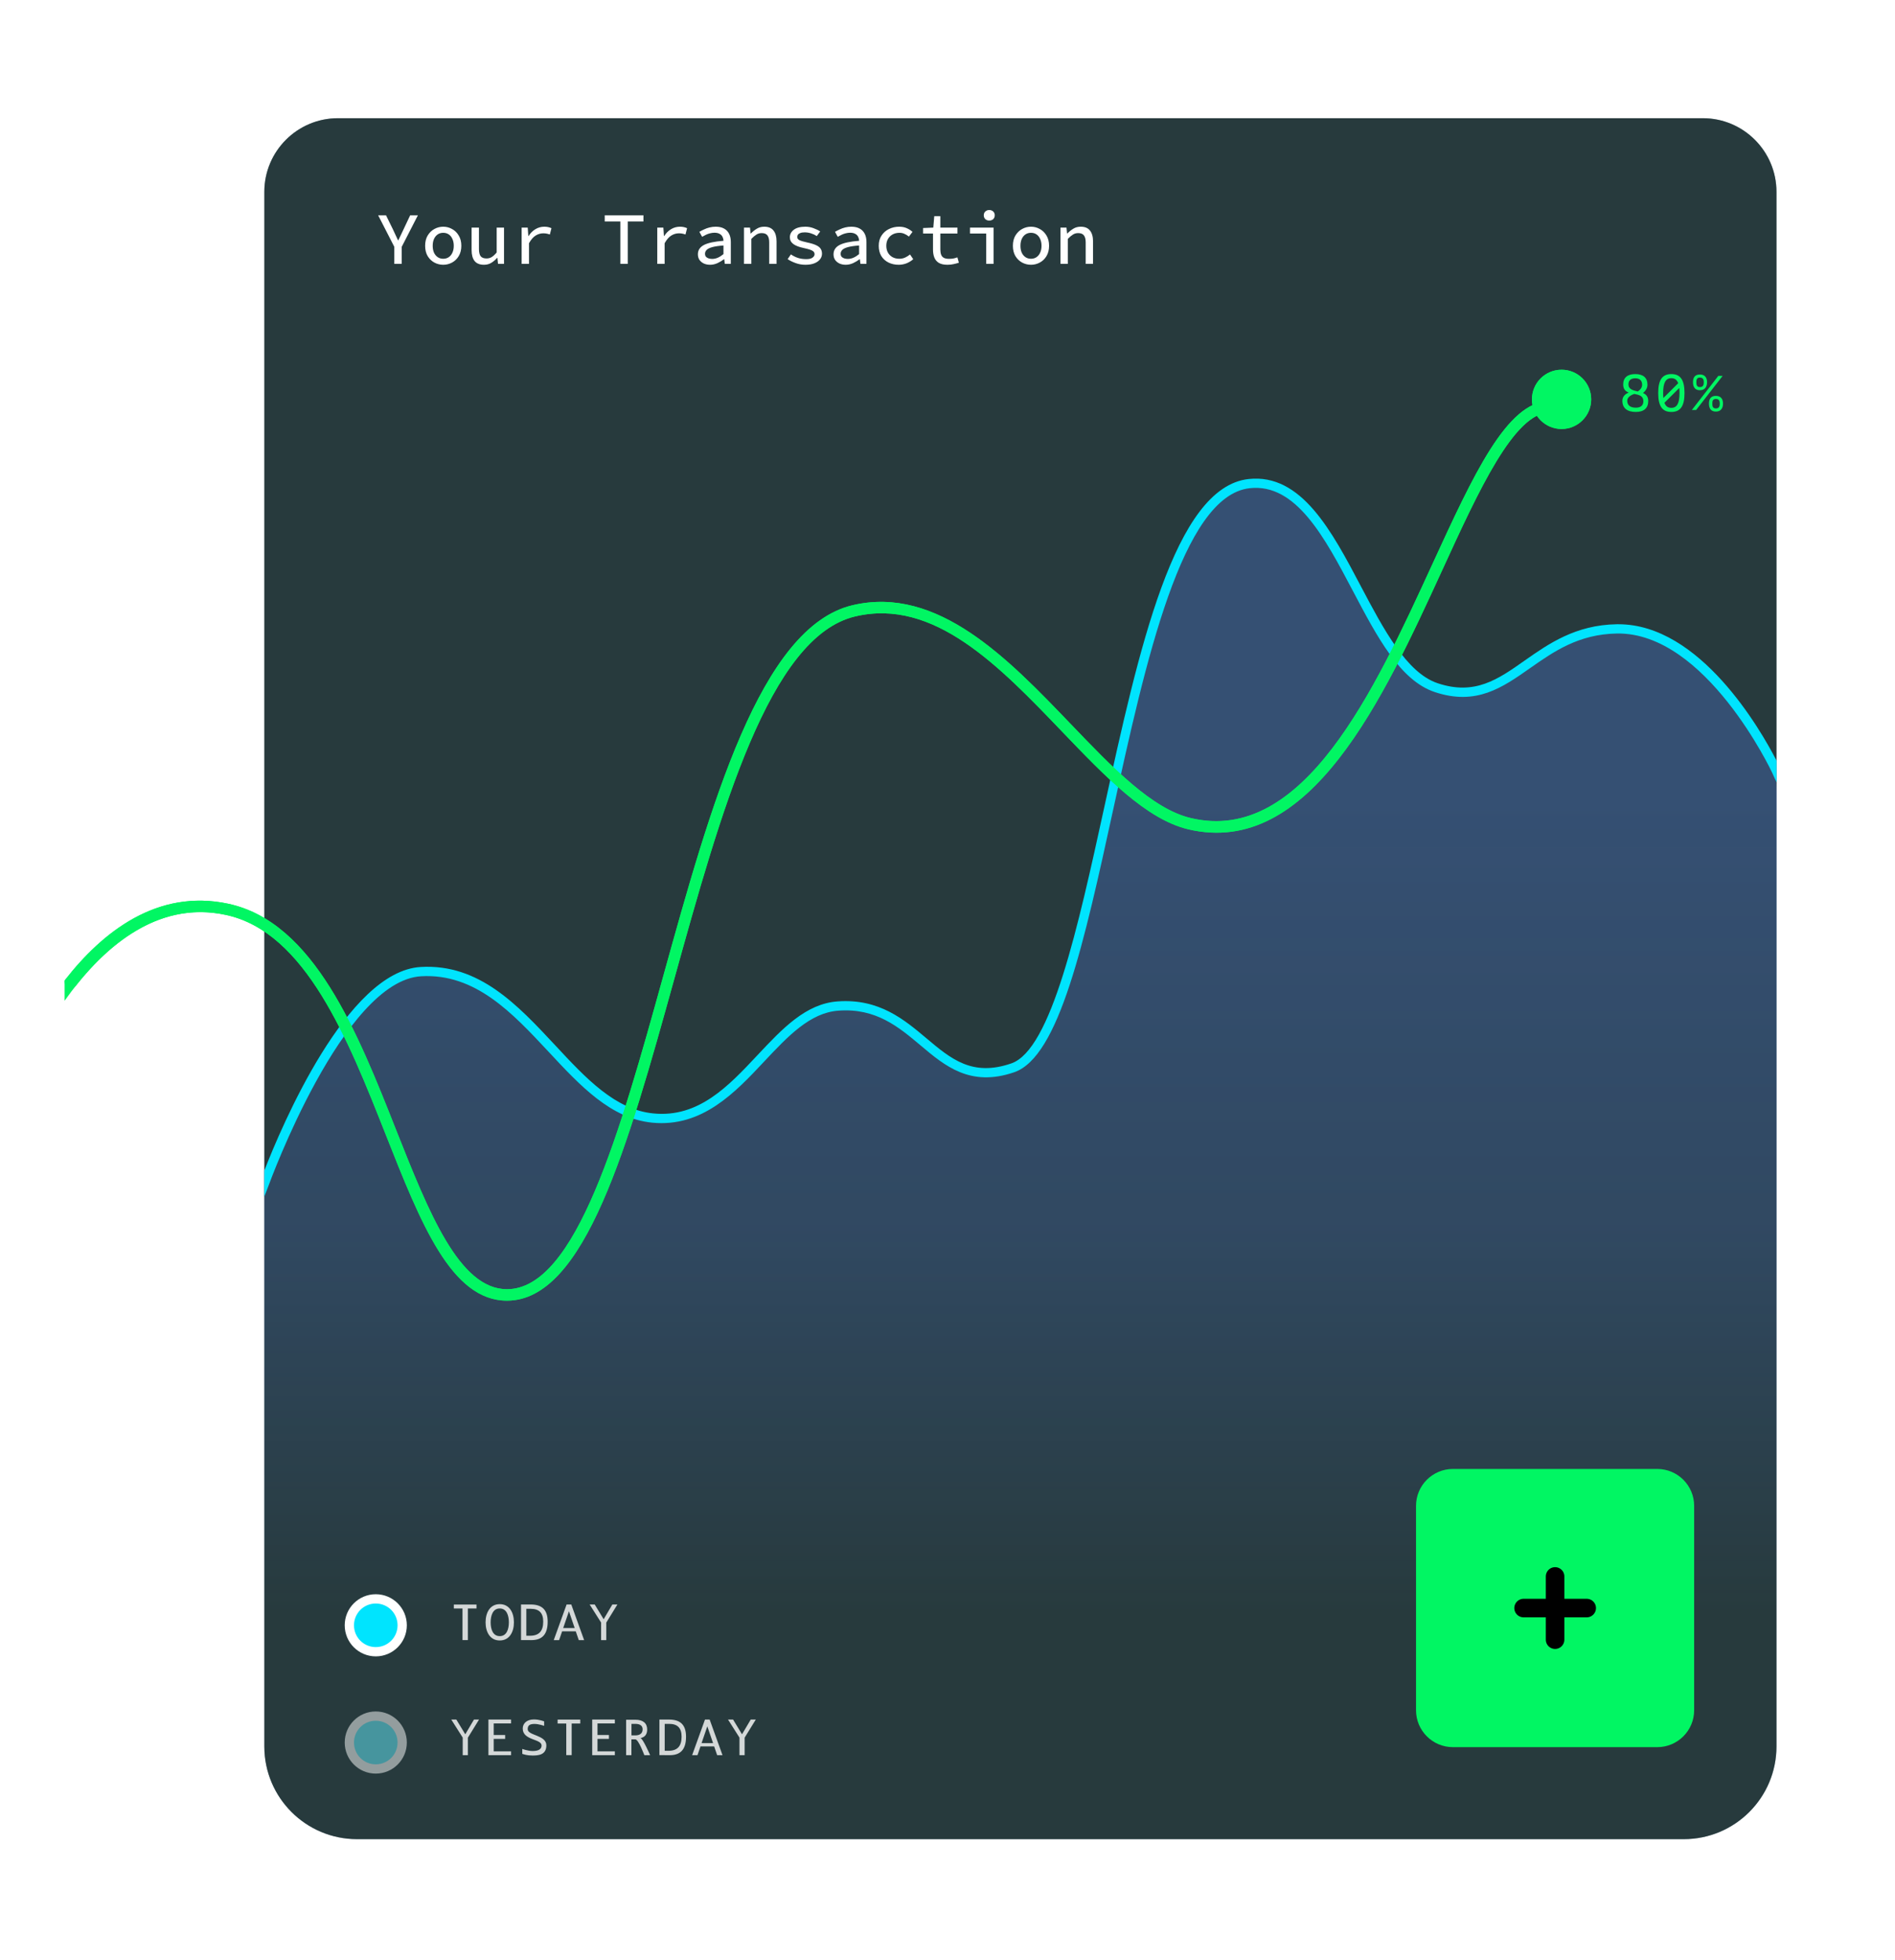 <svg width="176" height="182" viewBox="0 0 176 182" fill="none" xmlns="http://www.w3.org/2000/svg">
<g opacity="0.5" filter="url(#filter0_f_1_271)">
<path d="M31.387 10.976H158.155C161.926 10.976 164.991 14.041 164.991 17.812V162.153C164.991 166.908 161.136 170.763 156.381 170.763H33.161C28.406 170.763 24.551 166.908 24.551 162.153V17.812C24.551 14.041 27.616 10.976 31.387 10.976Z" fill="#254B50"/>
<path opacity="0.5" d="M24.551 111.41C24.551 110.415 24.719 109.435 25.087 108.511C26.853 104.075 32.743 90.566 39.102 90.207C48.754 89.673 52.594 103.019 60.627 103.802C68.661 104.594 71.605 93.84 77.848 93.401C85.58 92.859 86.742 101.658 94.061 99.144C102.766 96.148 103.962 46.234 116.017 44.9C124.3 43.979 126.53 61.543 133.383 63.842C140.228 66.141 142.235 58.521 150.173 58.392C156.867 58.278 162.114 66.319 164.118 69.904C164.731 71 165 72.242 165 73.498V162.162C165 166.917 161.145 170.772 156.39 170.772H33.161C28.406 170.772 24.551 166.917 24.551 162.162V111.41Z" fill="url(#paint0_linear_1_271)" fill-opacity="0.56"/>
<path d="M165 70.626V72.649L164.604 71.771C164.552 71.642 158.43 58.692 150.173 58.821C146.609 58.881 144.31 60.492 142.088 62.05C139.522 63.849 137.103 65.546 133.246 64.254C130.034 63.178 127.907 59.148 125.66 54.886C123.06 49.953 120.382 44.847 116.068 45.329C109.774 46.026 106.382 61.516 103.385 75.189C100.699 87.493 98.366 98.118 94.198 99.556C90.126 100.959 87.767 98.979 85.493 97.059C83.462 95.354 81.361 93.58 77.874 93.839C75.239 94.019 73.172 96.224 70.985 98.549C68.282 101.433 65.225 104.688 60.584 104.24C56.736 103.861 53.911 100.839 50.932 97.636C47.592 94.063 44.156 90.36 39.119 90.644C31.878 91.049 25.024 109.862 24.955 110.052L24.551 111.102V108.683C26.152 104.567 32.24 90.171 39.076 89.783C44.501 89.465 48.091 93.331 51.561 97.05C54.428 100.133 57.14 103.034 60.67 103.379C64.881 103.809 67.67 100.83 70.357 97.963C72.664 95.509 74.843 93.184 77.813 92.978C81.653 92.702 83.987 94.674 86.045 96.405C88.326 98.325 90.298 99.986 93.923 98.738C97.634 97.464 100.131 86.046 102.55 75C105.753 60.371 109.068 45.234 115.965 44.477C120.864 43.943 123.688 49.298 126.418 54.482C128.493 58.408 130.637 62.472 133.521 63.436C136.965 64.59 139.109 63.092 141.589 61.344C143.81 59.785 146.324 58.02 150.165 57.96H150.311C157.896 57.96 163.502 67.724 165 70.626Z" fill="#5988FF"/>
<path d="M34.901 153.37C33.549 153.37 32.447 152.268 32.447 150.916C32.447 149.565 33.549 148.462 34.901 148.462C36.252 148.462 37.355 149.565 37.355 150.916C37.355 152.268 36.252 153.37 34.901 153.37Z" fill="#00E4FE"/>
<path d="M34.9 148.884C36.02 148.884 36.924 149.788 36.924 150.907C36.924 152.026 36.02 152.931 34.9 152.931C33.781 152.931 32.877 152.026 32.877 150.907C32.877 149.788 33.781 148.884 34.9 148.884ZM34.9 148.023C33.307 148.023 32.016 149.314 32.016 150.907C32.016 152.5 33.307 153.792 34.9 153.792C36.493 153.792 37.785 152.5 37.785 150.907C37.785 149.314 36.493 148.023 34.9 148.023Z" fill="white"/>
<path d="M44.254 149.345H43.456V152.278H42.954V149.345H42.15V148.98H44.254V149.345ZM47.731 150.634C47.731 151.533 47.313 152.315 46.415 152.315C45.517 152.315 45.099 151.533 45.099 150.634C45.099 149.731 45.511 148.943 46.415 148.943C47.319 148.943 47.731 149.731 47.731 150.634ZM47.261 150.634C47.261 149.995 47.054 149.345 46.415 149.345C45.776 149.345 45.569 149.995 45.569 150.634C45.569 151.274 45.776 151.913 46.415 151.913C47.054 151.913 47.261 151.274 47.261 150.634ZM49.306 148.975C50.362 148.98 50.865 149.493 50.865 150.566C50.865 151.728 50.378 152.283 49.348 152.283C48.672 152.283 48.486 152.278 48.486 152.278H48.391V148.975H48.513C48.513 148.975 48.629 148.97 49.306 148.975ZM49.226 151.876C50.056 151.876 50.452 151.454 50.452 150.566C50.452 149.762 50.077 149.377 49.295 149.377H48.883V151.876H49.226ZM53.755 152.283L53.475 151.469H52.207L51.927 152.283H51.43L52.624 148.975H53.058L54.252 152.283H53.755ZM52.307 151.163H53.375L52.841 149.604L52.307 151.163ZM57.343 148.975L56.308 150.656V152.283H55.827V150.65L54.764 148.975H55.235L56.065 150.344L56.873 148.975H57.343Z" fill="white" fill-opacity="0.8"/>
<g opacity="0.5">
<path d="M34.901 164.247C33.549 164.247 32.447 163.145 32.447 161.794C32.447 160.442 33.549 159.34 34.901 159.34C36.252 159.34 37.355 160.442 37.355 161.794C37.355 163.145 36.252 164.247 34.901 164.247Z" fill="#65EFFF"/>
<path d="M34.9 159.769C36.02 159.769 36.923 160.673 36.923 161.793C36.923 162.912 36.02 163.816 34.9 163.816C33.781 163.816 32.877 162.912 32.877 161.793C32.877 160.673 33.781 159.769 34.9 159.769ZM34.9 158.908C33.307 158.908 32.016 160.2 32.016 161.793C32.016 163.385 33.307 164.677 34.9 164.677C36.493 164.677 37.785 163.385 37.785 161.793C37.785 160.2 36.493 158.908 34.9 158.908Z" fill="white"/>
</g>
<path d="M44.492 159.659L43.456 161.339V162.967H42.975V161.334L41.913 159.659H42.383L43.213 161.027L44.021 159.659H44.492ZM47.467 160.018H45.855V161.096H46.917V161.455H45.855V162.608H47.467V162.967H45.363V159.659H47.467V160.018ZM49.01 160.557C49.01 161.154 50.743 161.086 50.743 162.053C50.743 162.951 49.993 162.999 49.459 162.999C48.92 162.999 48.687 162.893 48.508 162.845V162.386C48.508 162.386 49.02 162.581 49.469 162.581C49.829 162.581 50.299 162.507 50.299 162.068C50.299 161.434 48.55 161.614 48.55 160.494C48.55 160.023 48.92 159.648 49.586 159.648C50.109 159.648 50.537 159.828 50.537 159.828V160.245C50.537 160.245 50.051 160.066 49.639 160.066C49.142 160.066 49.01 160.251 49.01 160.557ZM53.893 160.029H53.095V162.962H52.593V160.029H51.789V159.664H53.893V160.029ZM57.105 160.018H55.494V161.096H56.556V161.455H55.494V162.608H57.105V162.967H55.002V159.659H57.105V160.018ZM60.382 162.967H59.843C59.843 162.967 59.304 161.498 59.008 161.498H58.643V162.967H58.152V159.675H59.013C59.721 159.675 60.107 159.997 60.107 160.589C60.107 161.033 59.885 161.313 59.478 161.376C59.69 161.376 60.382 162.967 60.382 162.967ZM58.649 161.128H59.008C59.447 161.128 59.684 160.927 59.684 160.562C59.684 160.235 59.447 160.06 59.008 160.06H58.649V161.128ZM62.157 159.659C63.214 159.664 63.716 160.177 63.716 161.249C63.716 162.412 63.23 162.967 62.2 162.967C61.523 162.967 61.338 162.962 61.338 162.962H61.243V159.659H61.365C61.365 159.659 61.481 159.653 62.157 159.659ZM62.078 162.56C62.908 162.56 63.304 162.137 63.304 161.249C63.304 160.446 62.929 160.06 62.147 160.06H61.735V162.56H62.078ZM66.607 162.967L66.327 162.153H65.059L64.779 162.967H64.282L65.476 159.659H65.909L67.104 162.967H66.607ZM65.159 161.847H66.227L65.693 160.288L65.159 161.847ZM70.195 159.659L69.159 161.339V162.967H68.679V161.334L67.616 159.659H68.087L68.916 161.027L69.725 159.659H70.195Z" fill="white" fill-opacity="0.8"/>
<path d="M36.622 24.501V22.917L35.121 19.989H35.851L36.478 21.264C36.56 21.434 36.641 21.606 36.719 21.78C36.797 21.95 36.88 22.127 36.967 22.311H36.994C37.082 22.127 37.166 21.95 37.249 21.78C37.332 21.606 37.414 21.431 37.497 21.257L38.096 19.989H38.813L37.311 22.917V24.501H36.622ZM41.166 24.584C40.872 24.584 40.596 24.515 40.339 24.377C40.087 24.239 39.88 24.04 39.719 23.778C39.563 23.512 39.485 23.192 39.485 22.821C39.485 22.449 39.563 22.132 39.719 21.87C39.88 21.604 40.087 21.402 40.339 21.264C40.596 21.122 40.872 21.05 41.166 21.05C41.46 21.05 41.733 21.122 41.986 21.264C42.243 21.402 42.449 21.604 42.605 21.87C42.766 22.132 42.847 22.449 42.847 22.821C42.847 23.192 42.766 23.512 42.605 23.778C42.449 24.04 42.243 24.239 41.986 24.377C41.733 24.515 41.46 24.584 41.166 24.584ZM41.166 24.026C41.363 24.026 41.535 23.976 41.682 23.875C41.829 23.773 41.942 23.633 42.02 23.454C42.103 23.275 42.144 23.064 42.144 22.821C42.144 22.582 42.103 22.373 42.02 22.194C41.942 22.01 41.829 21.868 41.682 21.767C41.535 21.666 41.363 21.615 41.166 21.615C40.968 21.615 40.796 21.666 40.649 21.767C40.502 21.868 40.388 22.01 40.305 22.194C40.227 22.373 40.188 22.582 40.188 22.821C40.188 23.064 40.227 23.275 40.305 23.454C40.388 23.633 40.502 23.773 40.649 23.875C40.796 23.976 40.968 24.026 41.166 24.026ZM44.952 24.584C44.557 24.584 44.265 24.467 44.077 24.233C43.893 23.998 43.801 23.661 43.801 23.22V21.133H44.483V23.131C44.483 23.429 44.536 23.649 44.642 23.792C44.752 23.93 44.933 23.998 45.186 23.998C45.365 23.998 45.526 23.955 45.668 23.868C45.81 23.78 45.964 23.638 46.13 23.441V21.133H46.811V24.501H46.254L46.198 23.943H46.171C46.005 24.132 45.824 24.285 45.627 24.405C45.434 24.524 45.209 24.584 44.952 24.584ZM48.448 24.501V21.133H49.013L49.068 21.918H49.089C49.263 21.643 49.477 21.429 49.729 21.278C49.982 21.126 50.257 21.05 50.556 21.05C50.684 21.05 50.802 21.062 50.907 21.085C51.013 21.108 51.116 21.142 51.217 21.188L51.066 21.774C50.951 21.732 50.852 21.705 50.769 21.691C50.687 21.673 50.581 21.663 50.453 21.663C50.209 21.663 49.975 21.732 49.75 21.87C49.525 22.008 49.318 22.247 49.13 22.586V24.501H48.448ZM57.618 24.501V20.568H56.164V19.989H59.76V20.568H58.307V24.501H57.618ZM61.045 24.501V21.133H61.61L61.665 21.918H61.686C61.86 21.643 62.074 21.429 62.327 21.278C62.579 21.126 62.855 21.05 63.153 21.05C63.282 21.05 63.399 21.062 63.504 21.085C63.61 21.108 63.713 21.142 63.814 21.188L63.663 21.774C63.548 21.732 63.449 21.705 63.367 21.691C63.284 21.673 63.178 21.663 63.05 21.663C62.806 21.663 62.572 21.732 62.347 21.87C62.122 22.008 61.916 22.247 61.727 22.586V24.501H61.045ZM65.954 24.584C65.738 24.584 65.543 24.545 65.368 24.467C65.198 24.384 65.063 24.272 64.962 24.129C64.866 23.982 64.817 23.81 64.817 23.613C64.817 23.236 65.001 22.949 65.368 22.752C65.74 22.554 66.349 22.423 67.194 22.359C67.189 22.221 67.157 22.095 67.097 21.98C67.042 21.865 66.953 21.776 66.829 21.712C66.709 21.643 66.551 21.608 66.353 21.608C66.216 21.608 66.08 21.627 65.947 21.663C65.814 21.695 65.685 21.741 65.561 21.801C65.437 21.861 65.32 21.923 65.21 21.987L64.955 21.526C65.079 21.452 65.222 21.379 65.382 21.305C65.543 21.227 65.715 21.165 65.899 21.119C66.087 21.073 66.278 21.05 66.471 21.05C66.783 21.05 67.042 21.108 67.249 21.223C67.456 21.337 67.612 21.5 67.717 21.712C67.823 21.923 67.876 22.178 67.876 22.476V24.501H67.318L67.263 24.067H67.242C67.063 24.205 66.861 24.327 66.636 24.432C66.411 24.533 66.183 24.584 65.954 24.584ZM66.147 24.04C66.326 24.04 66.503 24.001 66.677 23.923C66.852 23.845 67.024 23.734 67.194 23.592V22.793C66.753 22.825 66.406 22.876 66.154 22.945C65.906 23.013 65.731 23.101 65.63 23.206C65.529 23.307 65.479 23.427 65.479 23.564C65.479 23.675 65.508 23.767 65.568 23.84C65.632 23.909 65.715 23.959 65.816 23.992C65.917 24.024 66.027 24.04 66.147 24.04ZM69.099 24.501V21.133H69.657L69.712 21.677H69.74C69.91 21.503 70.093 21.356 70.291 21.236C70.488 21.112 70.718 21.05 70.98 21.05C71.37 21.05 71.657 21.17 71.841 21.409C72.029 21.643 72.123 21.978 72.123 22.414V24.501H71.441V22.504C71.441 22.21 71.386 21.994 71.276 21.856C71.17 21.714 70.991 21.643 70.739 21.643C70.559 21.643 70.399 21.689 70.256 21.78C70.114 21.868 69.956 22.001 69.781 22.18V24.501H69.099ZM74.8 24.584C74.483 24.584 74.18 24.531 73.891 24.425C73.601 24.32 73.356 24.198 73.153 24.06L73.457 23.62C73.654 23.757 73.868 23.865 74.097 23.943C74.331 24.021 74.595 24.06 74.889 24.06C75.147 24.06 75.337 24.015 75.461 23.923C75.59 23.831 75.654 23.723 75.654 23.599C75.654 23.539 75.64 23.484 75.613 23.434C75.59 23.383 75.544 23.337 75.475 23.296C75.41 23.25 75.312 23.206 75.179 23.165C75.05 23.124 74.88 23.08 74.669 23.034C74.224 22.942 73.893 22.816 73.677 22.655C73.466 22.494 73.36 22.288 73.36 22.035C73.36 21.751 73.482 21.516 73.725 21.333C73.973 21.145 74.331 21.05 74.8 21.05C75.066 21.05 75.319 21.096 75.558 21.188C75.801 21.275 76.007 21.376 76.177 21.491L75.861 21.918C75.7 21.813 75.523 21.73 75.33 21.67C75.142 21.606 74.944 21.574 74.738 21.574C74.568 21.574 74.432 21.595 74.331 21.636C74.23 21.673 74.157 21.723 74.111 21.787C74.065 21.852 74.042 21.923 74.042 22.001C74.042 22.13 74.113 22.23 74.256 22.304C74.403 22.373 74.639 22.442 74.965 22.511C75.332 22.589 75.615 22.676 75.812 22.772C76.014 22.869 76.152 22.981 76.226 23.11C76.304 23.234 76.343 23.383 76.343 23.558C76.343 23.746 76.283 23.918 76.164 24.074C76.044 24.23 75.87 24.354 75.64 24.446C75.415 24.538 75.135 24.584 74.8 24.584ZM78.551 24.584C78.335 24.584 78.14 24.545 77.966 24.467C77.796 24.384 77.66 24.272 77.559 24.129C77.463 23.982 77.415 23.81 77.415 23.613C77.415 23.236 77.598 22.949 77.966 22.752C78.338 22.554 78.946 22.423 79.791 22.359C79.786 22.221 79.754 22.095 79.695 21.98C79.639 21.865 79.55 21.776 79.426 21.712C79.306 21.643 79.148 21.608 78.951 21.608C78.813 21.608 78.677 21.627 78.544 21.663C78.411 21.695 78.282 21.741 78.159 21.801C78.034 21.861 77.917 21.923 77.807 21.987L77.552 21.526C77.676 21.452 77.819 21.379 77.979 21.305C78.14 21.227 78.312 21.165 78.496 21.119C78.684 21.073 78.875 21.05 79.068 21.05C79.38 21.05 79.639 21.108 79.846 21.223C80.053 21.337 80.209 21.5 80.314 21.712C80.42 21.923 80.473 22.178 80.473 22.476V24.501H79.915L79.86 24.067H79.839C79.66 24.205 79.458 24.327 79.233 24.432C79.008 24.533 78.781 24.584 78.551 24.584ZM78.744 24.04C78.923 24.04 79.1 24.001 79.274 23.923C79.449 23.845 79.621 23.734 79.791 23.592V22.793C79.35 22.825 79.004 22.876 78.751 22.945C78.503 23.013 78.328 23.101 78.227 23.206C78.126 23.307 78.076 23.427 78.076 23.564C78.076 23.675 78.106 23.767 78.165 23.84C78.23 23.909 78.312 23.959 78.413 23.992C78.514 24.024 78.625 24.04 78.744 24.04ZM83.467 24.584C83.118 24.584 82.803 24.515 82.523 24.377C82.243 24.239 82.02 24.04 81.855 23.778C81.694 23.512 81.614 23.192 81.614 22.821C81.614 22.449 81.701 22.132 81.875 21.87C82.05 21.604 82.279 21.402 82.564 21.264C82.853 21.122 83.168 21.05 83.508 21.05C83.783 21.05 84.025 21.099 84.231 21.195C84.438 21.287 84.61 21.399 84.748 21.532L84.417 21.966C84.279 21.856 84.139 21.771 83.997 21.712C83.859 21.647 83.708 21.615 83.542 21.615C83.304 21.615 83.09 21.666 82.902 21.767C82.718 21.868 82.573 22.01 82.468 22.194C82.367 22.373 82.316 22.582 82.316 22.821C82.316 23.064 82.367 23.275 82.468 23.454C82.569 23.633 82.709 23.773 82.888 23.875C83.072 23.976 83.283 24.026 83.522 24.026C83.724 24.026 83.907 23.987 84.073 23.909C84.238 23.831 84.387 23.737 84.52 23.627L84.817 24.067C84.628 24.233 84.417 24.361 84.183 24.453C83.953 24.54 83.715 24.584 83.467 24.584ZM87.996 24.584C87.656 24.584 87.388 24.524 87.19 24.405C86.998 24.285 86.86 24.12 86.777 23.909C86.694 23.698 86.653 23.452 86.653 23.172V21.684H85.73V21.174L86.681 21.133L86.77 20.072H87.335V21.133H88.926V21.684H87.335V23.172C87.335 23.36 87.36 23.521 87.411 23.654C87.461 23.783 87.546 23.879 87.666 23.943C87.785 24.003 87.946 24.033 88.148 24.033C88.299 24.033 88.437 24.021 88.561 23.998C88.685 23.971 88.805 23.936 88.919 23.895L89.057 24.391C88.906 24.442 88.743 24.485 88.568 24.522C88.398 24.563 88.207 24.584 87.996 24.584ZM91.596 24.501V21.684H90.088V21.133H92.278V24.501H91.596ZM91.879 20.479C91.732 20.479 91.61 20.435 91.513 20.348C91.417 20.256 91.369 20.137 91.369 19.989C91.369 19.843 91.417 19.726 91.513 19.638C91.61 19.546 91.732 19.5 91.879 19.5C92.025 19.5 92.147 19.546 92.244 19.638C92.34 19.726 92.388 19.843 92.388 19.989C92.388 20.137 92.34 20.256 92.244 20.348C92.147 20.435 92.025 20.479 91.879 20.479ZM95.754 24.584C95.46 24.584 95.184 24.515 94.927 24.377C94.675 24.239 94.468 24.04 94.307 23.778C94.151 23.512 94.073 23.192 94.073 22.821C94.073 22.449 94.151 22.132 94.307 21.87C94.468 21.604 94.675 21.402 94.927 21.264C95.184 21.122 95.46 21.05 95.754 21.05C96.048 21.05 96.321 21.122 96.573 21.264C96.831 21.402 97.037 21.604 97.194 21.87C97.354 22.132 97.434 22.449 97.434 22.821C97.434 23.192 97.354 23.512 97.194 23.778C97.037 24.04 96.831 24.239 96.573 24.377C96.321 24.515 96.048 24.584 95.754 24.584ZM95.754 24.026C95.951 24.026 96.124 23.976 96.27 23.875C96.417 23.773 96.53 23.633 96.608 23.454C96.691 23.275 96.732 23.064 96.732 22.821C96.732 22.582 96.691 22.373 96.608 22.194C96.53 22.01 96.417 21.868 96.27 21.767C96.124 21.666 95.951 21.615 95.754 21.615C95.556 21.615 95.384 21.666 95.237 21.767C95.09 21.868 94.975 22.01 94.893 22.194C94.815 22.373 94.776 22.582 94.776 22.821C94.776 23.064 94.815 23.275 94.893 23.454C94.975 23.633 95.09 23.773 95.237 23.875C95.384 23.976 95.556 24.026 95.754 24.026ZM98.493 24.501V21.133H99.051L99.106 21.677H99.133C99.303 21.503 99.487 21.356 99.684 21.236C99.882 21.112 100.111 21.05 100.373 21.05C100.763 21.05 101.05 21.17 101.234 21.409C101.422 21.643 101.517 21.978 101.517 22.414V24.501H100.835V22.504C100.835 22.21 100.779 21.994 100.669 21.856C100.564 21.714 100.385 21.643 100.132 21.643C99.953 21.643 99.792 21.689 99.65 21.78C99.507 21.868 99.349 22.001 99.175 22.18V24.501H98.493Z" fill="white"/>
<g filter="url(#filter1_d_1_271)">
<path d="M153.919 136.391H134.942C133.05 136.391 131.515 137.925 131.515 139.818V158.794C131.515 160.687 133.05 162.221 134.942 162.221H153.919C155.812 162.221 157.346 160.687 157.346 158.794V139.818C157.346 137.925 155.812 136.391 153.919 136.391Z" fill="#01F663"/>
</g>
<g filter="url(#filter2_d_1_271)">
<path d="M136.853 140.265H152.016C152.825 140.265 153.48 140.92 153.48 141.729V156.892C153.48 157.701 152.825 158.355 152.016 158.355H136.862C136.053 158.355 135.398 157.701 135.398 156.892V141.729C135.398 140.92 136.053 140.265 136.862 140.265H136.853Z" fill="#01F663"/>
</g>
<path d="M144.43 146.37V152.242" stroke="black" stroke-width="1.722" stroke-miterlimit="10" stroke-linecap="round"/>
<path d="M147.367 149.307H141.504" stroke="black" stroke-width="1.722" stroke-miterlimit="10" stroke-linecap="round"/>
</g>
<g filter="url(#filter3_b_1_271)">
<path d="M31.387 10.976H158.155C161.926 10.976 164.991 14.041 164.991 17.812V162.153C164.991 166.908 161.136 170.763 156.381 170.763H33.161C28.406 170.763 24.551 166.908 24.551 162.153V17.812C24.551 14.041 27.616 10.976 31.387 10.976Z" fill="#273A3D"/>
</g>
<path opacity="0.5" d="M24.551 111.41C24.551 110.415 24.719 109.435 25.087 108.511C26.853 104.075 32.743 90.566 39.102 90.207C48.754 89.673 52.594 103.019 60.627 103.802C68.661 104.594 71.605 93.84 77.848 93.401C85.58 92.859 86.742 101.658 94.061 99.144C102.766 96.148 103.962 46.234 116.017 44.9C124.3 43.979 126.53 61.543 133.383 63.842C140.228 66.141 142.235 58.521 150.173 58.392C156.867 58.278 162.114 66.319 164.118 69.904C164.731 71 165 72.242 165 73.498V162.162C165 166.917 161.145 170.772 156.39 170.772H33.161C28.406 170.772 24.551 166.917 24.551 162.162V111.41Z" fill="url(#paint1_linear_1_271)" fill-opacity="0.56"/>
<path d="M165 70.626V72.649L164.604 71.771C164.552 71.642 158.43 58.692 150.173 58.821C146.609 58.881 144.31 60.492 142.088 62.05C139.522 63.849 137.103 65.546 133.246 64.254C130.034 63.178 127.907 59.148 125.66 54.886C123.06 49.953 120.382 44.847 116.068 45.329C109.774 46.026 106.382 61.516 103.385 75.189C100.699 87.493 98.366 98.118 94.198 99.556C90.126 100.959 87.767 98.979 85.493 97.059C83.462 95.354 81.361 93.58 77.874 93.839C75.239 94.019 73.172 96.224 70.985 98.549C68.282 101.433 65.225 104.688 60.584 104.24C56.736 103.861 53.911 100.839 50.932 97.636C47.592 94.063 44.156 90.36 39.119 90.644C31.878 91.049 25.024 109.862 24.955 110.052L24.551 111.102V108.683C26.152 104.567 32.24 90.171 39.076 89.783C44.501 89.465 48.091 93.331 51.561 97.05C54.428 100.133 57.14 103.034 60.67 103.379C64.881 103.809 67.67 100.83 70.357 97.963C72.664 95.509 74.843 93.184 77.813 92.978C81.653 92.702 83.987 94.674 86.045 96.405C88.326 98.325 90.298 99.986 93.923 98.738C97.634 97.464 100.131 86.046 102.55 75C105.753 60.371 109.068 45.234 115.965 44.477C120.864 43.943 123.688 49.298 126.418 54.482C128.493 58.408 130.637 62.472 133.521 63.436C136.965 64.59 139.109 63.092 141.589 61.344C143.81 59.785 146.324 58.02 150.165 57.96H150.311C157.896 57.96 163.502 67.724 165 70.626Z" fill="#00E4FE"/>
<path d="M34.901 153.37C33.549 153.37 32.447 152.268 32.447 150.916C32.447 149.565 33.549 148.462 34.901 148.462C36.252 148.462 37.355 149.565 37.355 150.916C37.355 152.268 36.252 153.37 34.901 153.37Z" fill="#00E4FE"/>
<path d="M34.9 148.884C36.02 148.884 36.924 149.788 36.924 150.907C36.924 152.026 36.02 152.931 34.9 152.931C33.781 152.931 32.877 152.026 32.877 150.907C32.877 149.788 33.781 148.884 34.9 148.884ZM34.9 148.023C33.307 148.023 32.016 149.314 32.016 150.907C32.016 152.5 33.307 153.792 34.9 153.792C36.493 153.792 37.785 152.5 37.785 150.907C37.785 149.314 36.493 148.023 34.9 148.023Z" fill="white"/>
<path d="M44.254 149.345H43.456V152.278H42.954V149.345H42.15V148.98H44.254V149.345ZM47.731 150.634C47.731 151.533 47.313 152.315 46.415 152.315C45.517 152.315 45.099 151.533 45.099 150.634C45.099 149.731 45.511 148.943 46.415 148.943C47.319 148.943 47.731 149.731 47.731 150.634ZM47.261 150.634C47.261 149.995 47.054 149.345 46.415 149.345C45.776 149.345 45.569 149.995 45.569 150.634C45.569 151.274 45.776 151.913 46.415 151.913C47.054 151.913 47.261 151.274 47.261 150.634ZM49.306 148.975C50.362 148.98 50.865 149.493 50.865 150.566C50.865 151.728 50.378 152.283 49.348 152.283C48.672 152.283 48.486 152.278 48.486 152.278H48.391V148.975H48.513C48.513 148.975 48.629 148.97 49.306 148.975ZM49.226 151.876C50.056 151.876 50.452 151.454 50.452 150.566C50.452 149.762 50.077 149.377 49.295 149.377H48.883V151.876H49.226ZM53.755 152.283L53.475 151.469H52.207L51.927 152.283H51.43L52.624 148.975H53.058L54.252 152.283H53.755ZM52.307 151.163H53.375L52.841 149.604L52.307 151.163ZM57.343 148.975L56.308 150.656V152.283H55.827V150.65L54.764 148.975H55.235L56.065 150.344L56.873 148.975H57.343Z" fill="white" fill-opacity="0.8"/>
<g opacity="0.5">
<path d="M34.901 164.247C33.549 164.247 32.447 163.145 32.447 161.794C32.447 160.442 33.549 159.34 34.901 159.34C36.252 159.34 37.355 160.442 37.355 161.794C37.355 163.145 36.252 164.247 34.901 164.247Z" fill="#65EFFF"/>
<path d="M34.9 159.769C36.02 159.769 36.923 160.673 36.923 161.793C36.923 162.912 36.02 163.816 34.9 163.816C33.781 163.816 32.877 162.912 32.877 161.793C32.877 160.673 33.781 159.769 34.9 159.769ZM34.9 158.908C33.307 158.908 32.016 160.2 32.016 161.793C32.016 163.385 33.307 164.677 34.9 164.677C36.493 164.677 37.785 163.385 37.785 161.793C37.785 160.2 36.493 158.908 34.9 158.908Z" fill="white"/>
</g>
<path d="M44.492 159.659L43.456 161.339V162.967H42.975V161.334L41.913 159.659H42.383L43.213 161.027L44.021 159.659H44.492ZM47.467 160.018H45.855V161.096H46.917V161.455H45.855V162.608H47.467V162.967H45.363V159.659H47.467V160.018ZM49.01 160.557C49.01 161.154 50.743 161.086 50.743 162.053C50.743 162.951 49.993 162.999 49.459 162.999C48.92 162.999 48.687 162.893 48.508 162.845V162.386C48.508 162.386 49.02 162.581 49.469 162.581C49.829 162.581 50.299 162.507 50.299 162.068C50.299 161.434 48.55 161.614 48.55 160.494C48.55 160.023 48.92 159.648 49.586 159.648C50.109 159.648 50.537 159.828 50.537 159.828V160.245C50.537 160.245 50.051 160.066 49.639 160.066C49.142 160.066 49.01 160.251 49.01 160.557ZM53.893 160.029H53.095V162.962H52.593V160.029H51.789V159.664H53.893V160.029ZM57.105 160.018H55.494V161.096H56.556V161.455H55.494V162.608H57.105V162.967H55.002V159.659H57.105V160.018ZM60.382 162.967H59.843C59.843 162.967 59.304 161.498 59.008 161.498H58.643V162.967H58.152V159.675H59.013C59.721 159.675 60.107 159.997 60.107 160.589C60.107 161.033 59.885 161.313 59.478 161.376C59.69 161.376 60.382 162.967 60.382 162.967ZM58.649 161.128H59.008C59.447 161.128 59.684 160.927 59.684 160.562C59.684 160.235 59.447 160.06 59.008 160.06H58.649V161.128ZM62.157 159.659C63.214 159.664 63.716 160.177 63.716 161.249C63.716 162.412 63.23 162.967 62.2 162.967C61.523 162.967 61.338 162.962 61.338 162.962H61.243V159.659H61.365C61.365 159.659 61.481 159.653 62.157 159.659ZM62.078 162.56C62.908 162.56 63.304 162.137 63.304 161.249C63.304 160.446 62.929 160.06 62.147 160.06H61.735V162.56H62.078ZM66.607 162.967L66.327 162.153H65.059L64.779 162.967H64.282L65.476 159.659H65.909L67.104 162.967H66.607ZM65.159 161.847H66.227L65.693 160.288L65.159 161.847ZM70.195 159.659L69.159 161.339V162.967H68.679V161.334L67.616 159.659H68.087L68.916 161.027L69.725 159.659H70.195Z" fill="white" fill-opacity="0.8"/>
<path d="M36.622 24.501V22.917L35.121 19.989H35.851L36.478 21.264C36.56 21.434 36.641 21.606 36.719 21.78C36.797 21.95 36.88 22.127 36.967 22.311H36.994C37.082 22.127 37.166 21.95 37.249 21.78C37.332 21.606 37.414 21.431 37.497 21.257L38.096 19.989H38.813L37.311 22.917V24.501H36.622ZM41.166 24.584C40.872 24.584 40.596 24.515 40.339 24.377C40.087 24.239 39.88 24.04 39.719 23.778C39.563 23.512 39.485 23.192 39.485 22.821C39.485 22.449 39.563 22.132 39.719 21.87C39.88 21.604 40.087 21.402 40.339 21.264C40.596 21.122 40.872 21.05 41.166 21.05C41.46 21.05 41.733 21.122 41.986 21.264C42.243 21.402 42.449 21.604 42.605 21.87C42.766 22.132 42.847 22.449 42.847 22.821C42.847 23.192 42.766 23.512 42.605 23.778C42.449 24.04 42.243 24.239 41.986 24.377C41.733 24.515 41.46 24.584 41.166 24.584ZM41.166 24.026C41.363 24.026 41.535 23.976 41.682 23.875C41.829 23.773 41.942 23.633 42.02 23.454C42.103 23.275 42.144 23.064 42.144 22.821C42.144 22.582 42.103 22.373 42.02 22.194C41.942 22.01 41.829 21.868 41.682 21.767C41.535 21.666 41.363 21.615 41.166 21.615C40.968 21.615 40.796 21.666 40.649 21.767C40.502 21.868 40.388 22.01 40.305 22.194C40.227 22.373 40.188 22.582 40.188 22.821C40.188 23.064 40.227 23.275 40.305 23.454C40.388 23.633 40.502 23.773 40.649 23.875C40.796 23.976 40.968 24.026 41.166 24.026ZM44.952 24.584C44.557 24.584 44.265 24.467 44.077 24.233C43.893 23.998 43.801 23.661 43.801 23.22V21.133H44.483V23.131C44.483 23.429 44.536 23.649 44.642 23.792C44.752 23.93 44.933 23.998 45.186 23.998C45.365 23.998 45.526 23.955 45.668 23.868C45.81 23.78 45.964 23.638 46.13 23.441V21.133H46.811V24.501H46.254L46.198 23.943H46.171C46.005 24.132 45.824 24.285 45.627 24.405C45.434 24.524 45.209 24.584 44.952 24.584ZM48.448 24.501V21.133H49.013L49.068 21.918H49.089C49.263 21.643 49.477 21.429 49.729 21.278C49.982 21.126 50.257 21.05 50.556 21.05C50.684 21.05 50.802 21.062 50.907 21.085C51.013 21.108 51.116 21.142 51.217 21.188L51.066 21.774C50.951 21.732 50.852 21.705 50.769 21.691C50.687 21.673 50.581 21.663 50.453 21.663C50.209 21.663 49.975 21.732 49.75 21.87C49.525 22.008 49.318 22.247 49.13 22.586V24.501H48.448ZM57.618 24.501V20.568H56.164V19.989H59.76V20.568H58.307V24.501H57.618ZM61.045 24.501V21.133H61.61L61.665 21.918H61.686C61.86 21.643 62.074 21.429 62.327 21.278C62.579 21.126 62.855 21.05 63.153 21.05C63.282 21.05 63.399 21.062 63.504 21.085C63.61 21.108 63.713 21.142 63.814 21.188L63.663 21.774C63.548 21.732 63.449 21.705 63.367 21.691C63.284 21.673 63.178 21.663 63.05 21.663C62.806 21.663 62.572 21.732 62.347 21.87C62.122 22.008 61.916 22.247 61.727 22.586V24.501H61.045ZM65.954 24.584C65.738 24.584 65.543 24.545 65.368 24.467C65.198 24.384 65.063 24.272 64.962 24.129C64.866 23.982 64.817 23.81 64.817 23.613C64.817 23.236 65.001 22.949 65.368 22.752C65.74 22.554 66.349 22.423 67.194 22.359C67.189 22.221 67.157 22.095 67.097 21.98C67.042 21.865 66.953 21.776 66.829 21.712C66.709 21.643 66.551 21.608 66.353 21.608C66.216 21.608 66.08 21.627 65.947 21.663C65.814 21.695 65.685 21.741 65.561 21.801C65.437 21.861 65.32 21.923 65.21 21.987L64.955 21.526C65.079 21.452 65.222 21.379 65.382 21.305C65.543 21.227 65.715 21.165 65.899 21.119C66.087 21.073 66.278 21.05 66.471 21.05C66.783 21.05 67.042 21.108 67.249 21.223C67.456 21.337 67.612 21.5 67.717 21.712C67.823 21.923 67.876 22.178 67.876 22.476V24.501H67.318L67.263 24.067H67.242C67.063 24.205 66.861 24.327 66.636 24.432C66.411 24.533 66.183 24.584 65.954 24.584ZM66.147 24.04C66.326 24.04 66.503 24.001 66.677 23.923C66.852 23.845 67.024 23.734 67.194 23.592V22.793C66.753 22.825 66.406 22.876 66.154 22.945C65.906 23.013 65.731 23.101 65.63 23.206C65.529 23.307 65.479 23.427 65.479 23.564C65.479 23.675 65.508 23.767 65.568 23.84C65.632 23.909 65.715 23.959 65.816 23.992C65.917 24.024 66.027 24.04 66.147 24.04ZM69.099 24.501V21.133H69.657L69.712 21.677H69.74C69.91 21.503 70.093 21.356 70.291 21.236C70.488 21.112 70.718 21.05 70.98 21.05C71.37 21.05 71.657 21.17 71.841 21.409C72.029 21.643 72.123 21.978 72.123 22.414V24.501H71.441V22.504C71.441 22.21 71.386 21.994 71.276 21.856C71.17 21.714 70.991 21.643 70.739 21.643C70.559 21.643 70.399 21.689 70.256 21.78C70.114 21.868 69.956 22.001 69.781 22.18V24.501H69.099ZM74.8 24.584C74.483 24.584 74.18 24.531 73.891 24.425C73.601 24.32 73.356 24.198 73.153 24.06L73.457 23.62C73.654 23.757 73.868 23.865 74.097 23.943C74.331 24.021 74.595 24.06 74.889 24.06C75.147 24.06 75.337 24.015 75.461 23.923C75.59 23.831 75.654 23.723 75.654 23.599C75.654 23.539 75.64 23.484 75.613 23.434C75.59 23.383 75.544 23.337 75.475 23.296C75.41 23.25 75.312 23.206 75.179 23.165C75.05 23.124 74.88 23.08 74.669 23.034C74.224 22.942 73.893 22.816 73.677 22.655C73.466 22.494 73.36 22.288 73.36 22.035C73.36 21.751 73.482 21.516 73.725 21.333C73.973 21.145 74.331 21.05 74.8 21.05C75.066 21.05 75.319 21.096 75.558 21.188C75.801 21.275 76.007 21.376 76.177 21.491L75.861 21.918C75.7 21.813 75.523 21.73 75.33 21.67C75.142 21.606 74.944 21.574 74.738 21.574C74.568 21.574 74.432 21.595 74.331 21.636C74.23 21.673 74.157 21.723 74.111 21.787C74.065 21.852 74.042 21.923 74.042 22.001C74.042 22.13 74.113 22.23 74.256 22.304C74.403 22.373 74.639 22.442 74.965 22.511C75.332 22.589 75.615 22.676 75.812 22.772C76.014 22.869 76.152 22.981 76.226 23.11C76.304 23.234 76.343 23.383 76.343 23.558C76.343 23.746 76.283 23.918 76.164 24.074C76.044 24.23 75.87 24.354 75.64 24.446C75.415 24.538 75.135 24.584 74.8 24.584ZM78.551 24.584C78.335 24.584 78.14 24.545 77.966 24.467C77.796 24.384 77.66 24.272 77.559 24.129C77.463 23.982 77.415 23.81 77.415 23.613C77.415 23.236 77.598 22.949 77.966 22.752C78.338 22.554 78.946 22.423 79.791 22.359C79.786 22.221 79.754 22.095 79.695 21.98C79.639 21.865 79.55 21.776 79.426 21.712C79.306 21.643 79.148 21.608 78.951 21.608C78.813 21.608 78.677 21.627 78.544 21.663C78.411 21.695 78.282 21.741 78.159 21.801C78.034 21.861 77.917 21.923 77.807 21.987L77.552 21.526C77.676 21.452 77.819 21.379 77.979 21.305C78.14 21.227 78.312 21.165 78.496 21.119C78.684 21.073 78.875 21.05 79.068 21.05C79.38 21.05 79.639 21.108 79.846 21.223C80.053 21.337 80.209 21.5 80.314 21.712C80.42 21.923 80.473 22.178 80.473 22.476V24.501H79.915L79.86 24.067H79.839C79.66 24.205 79.458 24.327 79.233 24.432C79.008 24.533 78.781 24.584 78.551 24.584ZM78.744 24.04C78.923 24.04 79.1 24.001 79.274 23.923C79.449 23.845 79.621 23.734 79.791 23.592V22.793C79.35 22.825 79.004 22.876 78.751 22.945C78.503 23.013 78.328 23.101 78.227 23.206C78.126 23.307 78.076 23.427 78.076 23.564C78.076 23.675 78.106 23.767 78.165 23.84C78.23 23.909 78.312 23.959 78.413 23.992C78.514 24.024 78.625 24.04 78.744 24.04ZM83.467 24.584C83.118 24.584 82.803 24.515 82.523 24.377C82.243 24.239 82.02 24.04 81.855 23.778C81.694 23.512 81.614 23.192 81.614 22.821C81.614 22.449 81.701 22.132 81.875 21.87C82.05 21.604 82.279 21.402 82.564 21.264C82.853 21.122 83.168 21.05 83.508 21.05C83.783 21.05 84.025 21.099 84.231 21.195C84.438 21.287 84.61 21.399 84.748 21.532L84.417 21.966C84.279 21.856 84.139 21.771 83.997 21.712C83.859 21.647 83.708 21.615 83.542 21.615C83.304 21.615 83.09 21.666 82.902 21.767C82.718 21.868 82.573 22.01 82.468 22.194C82.367 22.373 82.316 22.582 82.316 22.821C82.316 23.064 82.367 23.275 82.468 23.454C82.569 23.633 82.709 23.773 82.888 23.875C83.072 23.976 83.283 24.026 83.522 24.026C83.724 24.026 83.907 23.987 84.073 23.909C84.238 23.831 84.387 23.737 84.52 23.627L84.817 24.067C84.628 24.233 84.417 24.361 84.183 24.453C83.953 24.54 83.715 24.584 83.467 24.584ZM87.996 24.584C87.656 24.584 87.388 24.524 87.19 24.405C86.998 24.285 86.86 24.12 86.777 23.909C86.694 23.698 86.653 23.452 86.653 23.172V21.684H85.73V21.174L86.681 21.133L86.77 20.072H87.335V21.133H88.926V21.684H87.335V23.172C87.335 23.36 87.36 23.521 87.411 23.654C87.461 23.783 87.546 23.879 87.666 23.943C87.785 24.003 87.946 24.033 88.148 24.033C88.299 24.033 88.437 24.021 88.561 23.998C88.685 23.971 88.805 23.936 88.919 23.895L89.057 24.391C88.906 24.442 88.743 24.485 88.568 24.522C88.398 24.563 88.207 24.584 87.996 24.584ZM91.596 24.501V21.684H90.088V21.133H92.278V24.501H91.596ZM91.879 20.479C91.732 20.479 91.61 20.435 91.513 20.348C91.417 20.256 91.369 20.137 91.369 19.989C91.369 19.843 91.417 19.726 91.513 19.638C91.61 19.546 91.732 19.5 91.879 19.5C92.025 19.5 92.147 19.546 92.244 19.638C92.34 19.726 92.388 19.843 92.388 19.989C92.388 20.137 92.34 20.256 92.244 20.348C92.147 20.435 92.025 20.479 91.879 20.479ZM95.754 24.584C95.46 24.584 95.184 24.515 94.927 24.377C94.675 24.239 94.468 24.04 94.307 23.778C94.151 23.512 94.073 23.192 94.073 22.821C94.073 22.449 94.151 22.132 94.307 21.87C94.468 21.604 94.675 21.402 94.927 21.264C95.184 21.122 95.46 21.05 95.754 21.05C96.048 21.05 96.321 21.122 96.573 21.264C96.831 21.402 97.037 21.604 97.194 21.87C97.354 22.132 97.434 22.449 97.434 22.821C97.434 23.192 97.354 23.512 97.194 23.778C97.037 24.04 96.831 24.239 96.573 24.377C96.321 24.515 96.048 24.584 95.754 24.584ZM95.754 24.026C95.951 24.026 96.124 23.976 96.27 23.875C96.417 23.773 96.53 23.633 96.608 23.454C96.691 23.275 96.732 23.064 96.732 22.821C96.732 22.582 96.691 22.373 96.608 22.194C96.53 22.01 96.417 21.868 96.27 21.767C96.124 21.666 95.951 21.615 95.754 21.615C95.556 21.615 95.384 21.666 95.237 21.767C95.09 21.868 94.975 22.01 94.893 22.194C94.815 22.373 94.776 22.582 94.776 22.821C94.776 23.064 94.815 23.275 94.893 23.454C94.975 23.633 95.09 23.773 95.237 23.875C95.384 23.976 95.556 24.026 95.754 24.026ZM98.493 24.501V21.133H99.051L99.106 21.677H99.133C99.303 21.503 99.487 21.356 99.684 21.236C99.882 21.112 100.111 21.05 100.373 21.05C100.763 21.05 101.05 21.17 101.234 21.409C101.422 21.643 101.517 21.978 101.517 22.414V24.501H100.835V22.504C100.835 22.21 100.779 21.994 100.669 21.856C100.564 21.714 100.385 21.643 100.132 21.643C99.953 21.643 99.792 21.689 99.65 21.78C99.507 21.868 99.349 22.001 99.175 22.18V24.501H98.493Z" fill="white"/>
<g filter="url(#filter4_d_1_271)">
<path d="M153.919 136.391H134.942C133.05 136.391 131.515 137.925 131.515 139.818V158.794C131.515 160.687 133.05 162.221 134.942 162.221H153.919C155.812 162.221 157.346 160.687 157.346 158.794V139.818C157.346 137.925 155.812 136.391 153.919 136.391Z" fill="#01F663"/>
</g>
<g filter="url(#filter5_d_1_271)">
<path d="M136.853 140.265H152.016C152.825 140.265 153.48 140.92 153.48 141.729V156.892C153.48 157.701 152.825 158.355 152.016 158.355H136.862C136.053 158.355 135.398 157.701 135.398 156.892V141.729C135.398 140.92 136.053 140.265 136.862 140.265H136.853Z" fill="#01F663"/>
</g>
<path d="M144.43 146.37V152.242" stroke="black" stroke-width="1.722" stroke-miterlimit="10" stroke-linecap="round"/>
<path d="M147.367 149.307H141.504" stroke="black" stroke-width="1.722" stroke-miterlimit="10" stroke-linecap="round"/>
<g filter="url(#filter6_f_1_271)">
<path d="M6 92.918C9.299 88.261 14.391 83.519 20.989 84.951C28.383 86.543 32.329 96.514 35.809 105.308C39.086 113.604 41.919 120.764 47.085 120.764C54.33 120.764 58.34 106.305 62.594 91.008C66.954 75.33 71.451 59.11 79.429 57.233C86.737 55.504 92.805 61.837 98.671 67.957C102.671 72.126 106.447 76.062 110.34 76.995C121.68 79.69 128.48 64.849 133.954 52.926C137.38 45.447 140.626 38.382 143.893 38.287L143.872 37.226C139.937 37.343 136.871 44.026 132.988 52.48C127.674 64.053 121.065 78.449 110.595 75.956C106.999 75.107 103.328 71.278 99.435 67.215C93.643 61.179 87.088 54.337 79.185 56.193C70.603 58.219 66.01 74.746 61.575 90.722C57.618 104.969 53.524 119.703 47.085 119.703C42.64 119.703 39.808 112.521 36.795 104.926C33.22 95.877 29.157 85.62 21.201 83.912C14.582 82.49 9.469 86.574 6 91.04L6 92.918Z" fill="#01F663"/>
</g>
<path d="M6 91.137C6 91.69 6.724 91.926 7.068 91.494C10.356 87.356 15.065 83.666 20.989 84.951C28.383 86.543 32.329 96.514 35.809 105.308C39.086 113.603 41.919 120.764 47.085 120.764C54.33 120.764 58.34 106.305 62.594 91.008C66.954 75.33 71.451 59.11 79.429 57.233C86.737 55.504 92.805 61.836 98.671 67.957C102.671 72.126 106.447 76.062 110.34 76.995C121.68 79.69 128.48 64.849 133.954 52.926C137.38 45.447 140.626 38.382 143.893 38.287L143.872 37.226C139.937 37.343 136.871 44.026 132.988 52.48C127.674 64.053 121.065 78.449 110.595 75.956C106.999 75.107 103.328 71.278 99.435 67.215C93.643 61.179 87.088 54.337 79.185 56.193C70.603 58.219 66.009 74.746 61.575 90.722C57.618 104.969 53.524 119.703 47.085 119.703C42.64 119.703 39.808 112.521 36.795 104.926C33.22 95.877 29.157 85.62 21.201 83.912C14.62 82.498 9.527 86.528 6.06 90.964C6.021 91.013 6 91.074 6 91.137Z" fill="#01F663"/>
<g filter="url(#filter7_f_1_271)">
<path d="M145.032 39.832C146.551 39.832 147.783 38.6 147.783 37.081C147.783 35.561 146.551 34.329 145.032 34.329C143.512 34.329 142.28 35.561 142.28 37.081C142.28 38.6 143.512 39.832 145.032 39.832Z" fill="#01F663"/>
</g>
<path d="M145.032 39.832C146.551 39.832 147.783 38.6 147.783 37.081C147.783 35.561 146.551 34.329 145.032 34.329C143.512 34.329 142.28 35.561 142.28 37.081C142.28 38.6 143.512 39.832 145.032 39.832Z" fill="#01F663"/>
<path d="M152.597 36.491C152.872 36.612 153.082 36.816 153.082 37.23C153.082 37.891 152.685 38.249 151.93 38.249C151.114 38.249 150.679 37.886 150.679 37.213C150.679 36.772 151.015 36.552 151.268 36.447C150.976 36.337 150.756 36.144 150.756 35.697C150.756 35.069 151.147 34.733 151.88 34.733C152.619 34.733 153.01 35.08 153.01 35.725C153.01 36.078 152.779 36.342 152.597 36.491ZM151.88 35.124C151.467 35.124 151.246 35.322 151.246 35.686C151.246 36.155 151.671 36.243 152.112 36.348C152.288 36.232 152.514 36.028 152.514 35.725C152.514 35.339 152.294 35.124 151.88 35.124ZM151.93 37.852C152.387 37.852 152.63 37.643 152.63 37.246C152.63 36.75 152.222 36.662 151.781 36.574C151.55 36.656 151.131 36.849 151.131 37.202C151.131 37.627 151.406 37.852 151.93 37.852ZM155.226 34.733C156.075 34.733 156.45 35.278 156.45 36.496C156.45 37.704 156.075 38.249 155.226 38.249C154.383 38.249 154.008 37.704 154.008 36.496C154.008 35.278 154.383 34.733 155.226 34.733ZM155.226 35.113C154.702 35.113 154.465 35.543 154.465 36.496C154.465 36.667 154.471 36.816 154.487 36.954L155.866 35.581C155.744 35.262 155.535 35.113 155.226 35.113ZM155.226 37.869C155.75 37.869 155.987 37.445 155.987 36.496C155.987 36.32 155.981 36.166 155.965 36.023L154.587 37.395C154.702 37.72 154.912 37.869 155.226 37.869ZM158.544 35.488C158.544 35.89 158.362 36.232 157.877 36.232C157.392 36.232 157.238 35.89 157.238 35.488C157.238 35.085 157.392 34.771 157.877 34.771C158.362 34.771 158.544 35.085 158.544 35.488ZM159.592 34.898L157.133 38.068H157.53L159.994 34.898H159.592ZM157.552 35.493C157.552 35.714 157.58 35.94 157.883 35.94C158.192 35.94 158.241 35.714 158.241 35.493C158.241 35.273 158.192 35.058 157.883 35.058C157.58 35.058 157.552 35.273 157.552 35.493ZM160.027 37.472C160.027 37.875 159.845 38.216 159.36 38.216C158.875 38.216 158.721 37.875 158.721 37.472C158.721 37.07 158.875 36.756 159.36 36.756C159.845 36.756 160.027 37.07 160.027 37.472ZM159.035 37.478C159.035 37.698 159.063 37.924 159.366 37.924C159.674 37.924 159.724 37.698 159.724 37.478C159.724 37.257 159.674 37.042 159.366 37.042C159.063 37.042 159.035 37.257 159.035 37.478Z" fill="#01F663"/>
<defs>
<filter id="filter0_f_1_271" x="14.245" y="0.67" width="161.061" height="180.408" filterUnits="userSpaceOnUse" color-interpolation-filters="sRGB">
<feFlood flood-opacity="0" result="BackgroundImageFix"/>
<feBlend mode="normal" in="SourceGraphic" in2="BackgroundImageFix" result="shape"/>
<feGaussianBlur stdDeviation="5.153" result="effect1_foregroundBlur_1_271"/>
</filter>
<filter id="filter1_d_1_271" x="123.611" y="128.487" width="41.639" height="41.639" filterUnits="userSpaceOnUse" color-interpolation-filters="sRGB">
<feFlood flood-opacity="0" result="BackgroundImageFix"/>
<feColorMatrix in="SourceAlpha" type="matrix" values="0 0 0 0 0 0 0 0 0 0 0 0 0 0 0 0 0 0 127 0" result="hardAlpha"/>
<feOffset/>
<feGaussianBlur stdDeviation="3.952"/>
<feColorMatrix type="matrix" values="0 0 0 0 0.545 0 0 0 0 0.604 0 0 0 0 0.757 0 0 0 0.45 0"/>
<feBlend mode="normal" in2="BackgroundImageFix" result="effect1_dropShadow_1_271"/>
<feBlend mode="normal" in="SourceGraphic" in2="effect1_dropShadow_1_271" result="shape"/>
</filter>
<filter id="filter2_d_1_271" x="129.87" y="134.738" width="29.137" height="29.145" filterUnits="userSpaceOnUse" color-interpolation-filters="sRGB">
<feFlood flood-opacity="0" result="BackgroundImageFix"/>
<feColorMatrix in="SourceAlpha" type="matrix" values="0 0 0 0 0 0 0 0 0 0 0 0 0 0 0 0 0 0 127 0" result="hardAlpha"/>
<feOffset/>
<feGaussianBlur stdDeviation="2.764"/>
<feColorMatrix type="matrix" values="0 0 0 0 0.545 0 0 0 0 0.604 0 0 0 0 0.757 0 0 0 0.65 0"/>
<feBlend mode="normal" in2="BackgroundImageFix" result="effect1_dropShadow_1_271"/>
<feBlend mode="normal" in="SourceGraphic" in2="effect1_dropShadow_1_271" result="shape"/>
</filter>
<filter id="filter3_b_1_271" x="14.245" y="0.67" width="161.053" height="180.4" filterUnits="userSpaceOnUse" color-interpolation-filters="sRGB">
<feFlood flood-opacity="0" result="BackgroundImageFix"/>
<feGaussianBlur in="BackgroundImageFix" stdDeviation="5.153"/>
<feComposite in2="SourceAlpha" operator="in" result="effect1_backgroundBlur_1_271"/>
<feBlend mode="normal" in="SourceGraphic" in2="effect1_backgroundBlur_1_271" result="shape"/>
</filter>
<filter id="filter4_d_1_271" x="123.611" y="128.487" width="41.639" height="41.639" filterUnits="userSpaceOnUse" color-interpolation-filters="sRGB">
<feFlood flood-opacity="0" result="BackgroundImageFix"/>
<feColorMatrix in="SourceAlpha" type="matrix" values="0 0 0 0 0 0 0 0 0 0 0 0 0 0 0 0 0 0 127 0" result="hardAlpha"/>
<feOffset/>
<feGaussianBlur stdDeviation="3.952"/>
<feColorMatrix type="matrix" values="0 0 0 0 0.545 0 0 0 0 0.604 0 0 0 0 0.757 0 0 0 0.45 0"/>
<feBlend mode="normal" in2="BackgroundImageFix" result="effect1_dropShadow_1_271"/>
<feBlend mode="normal" in="SourceGraphic" in2="effect1_dropShadow_1_271" result="shape"/>
</filter>
<filter id="filter5_d_1_271" x="129.87" y="134.738" width="29.137" height="29.145" filterUnits="userSpaceOnUse" color-interpolation-filters="sRGB">
<feFlood flood-opacity="0" result="BackgroundImageFix"/>
<feColorMatrix in="SourceAlpha" type="matrix" values="0 0 0 0 0 0 0 0 0 0 0 0 0 0 0 0 0 0 127 0" result="hardAlpha"/>
<feOffset/>
<feGaussianBlur stdDeviation="2.764"/>
<feColorMatrix type="matrix" values="0 0 0 0 0.545 0 0 0 0 0.604 0 0 0 0 0.757 0 0 0 0.65 0"/>
<feBlend mode="normal" in2="BackgroundImageFix" result="effect1_dropShadow_1_271"/>
<feBlend mode="normal" in="SourceGraphic" in2="effect1_dropShadow_1_271" result="shape"/>
</filter>
<filter id="filter6_f_1_271" x="0.474" y="31.7" width="148.945" height="94.59" filterUnits="userSpaceOnUse" color-interpolation-filters="sRGB">
<feFlood flood-opacity="0" result="BackgroundImageFix"/>
<feBlend mode="normal" in="SourceGraphic" in2="BackgroundImageFix" result="shape"/>
<feGaussianBlur stdDeviation="2.763" result="effect1_foregroundBlur_1_271"/>
</filter>
<filter id="filter7_f_1_271" x="134.386" y="26.435" width="21.291" height="21.291" filterUnits="userSpaceOnUse" color-interpolation-filters="sRGB">
<feFlood flood-opacity="0" result="BackgroundImageFix"/>
<feBlend mode="normal" in="SourceGraphic" in2="BackgroundImageFix" result="shape"/>
<feGaussianBlur stdDeviation="3.947" result="effect1_foregroundBlur_1_271"/>
</filter>
<linearGradient id="paint0_linear_1_271" x1="94.775" y1="44.865" x2="94.775" y2="170.772" gradientUnits="userSpaceOnUse">
<stop offset="0.229" stop-color="#5988FF"/>
<stop offset="1" stop-color="#5988FF" stop-opacity="0.4"/>
</linearGradient>
<linearGradient id="paint1_linear_1_271" x1="94.775" y1="44.865" x2="94.775" y2="170.772" gradientUnits="userSpaceOnUse">
<stop offset="0.229" stop-color="#5988FF"/>
<stop offset="0.556" stop-color="#5988FF" stop-opacity="0.66"/>
<stop offset="0.833" stop-color="#5988FF" stop-opacity="0"/>
</linearGradient>
</defs>
</svg>
